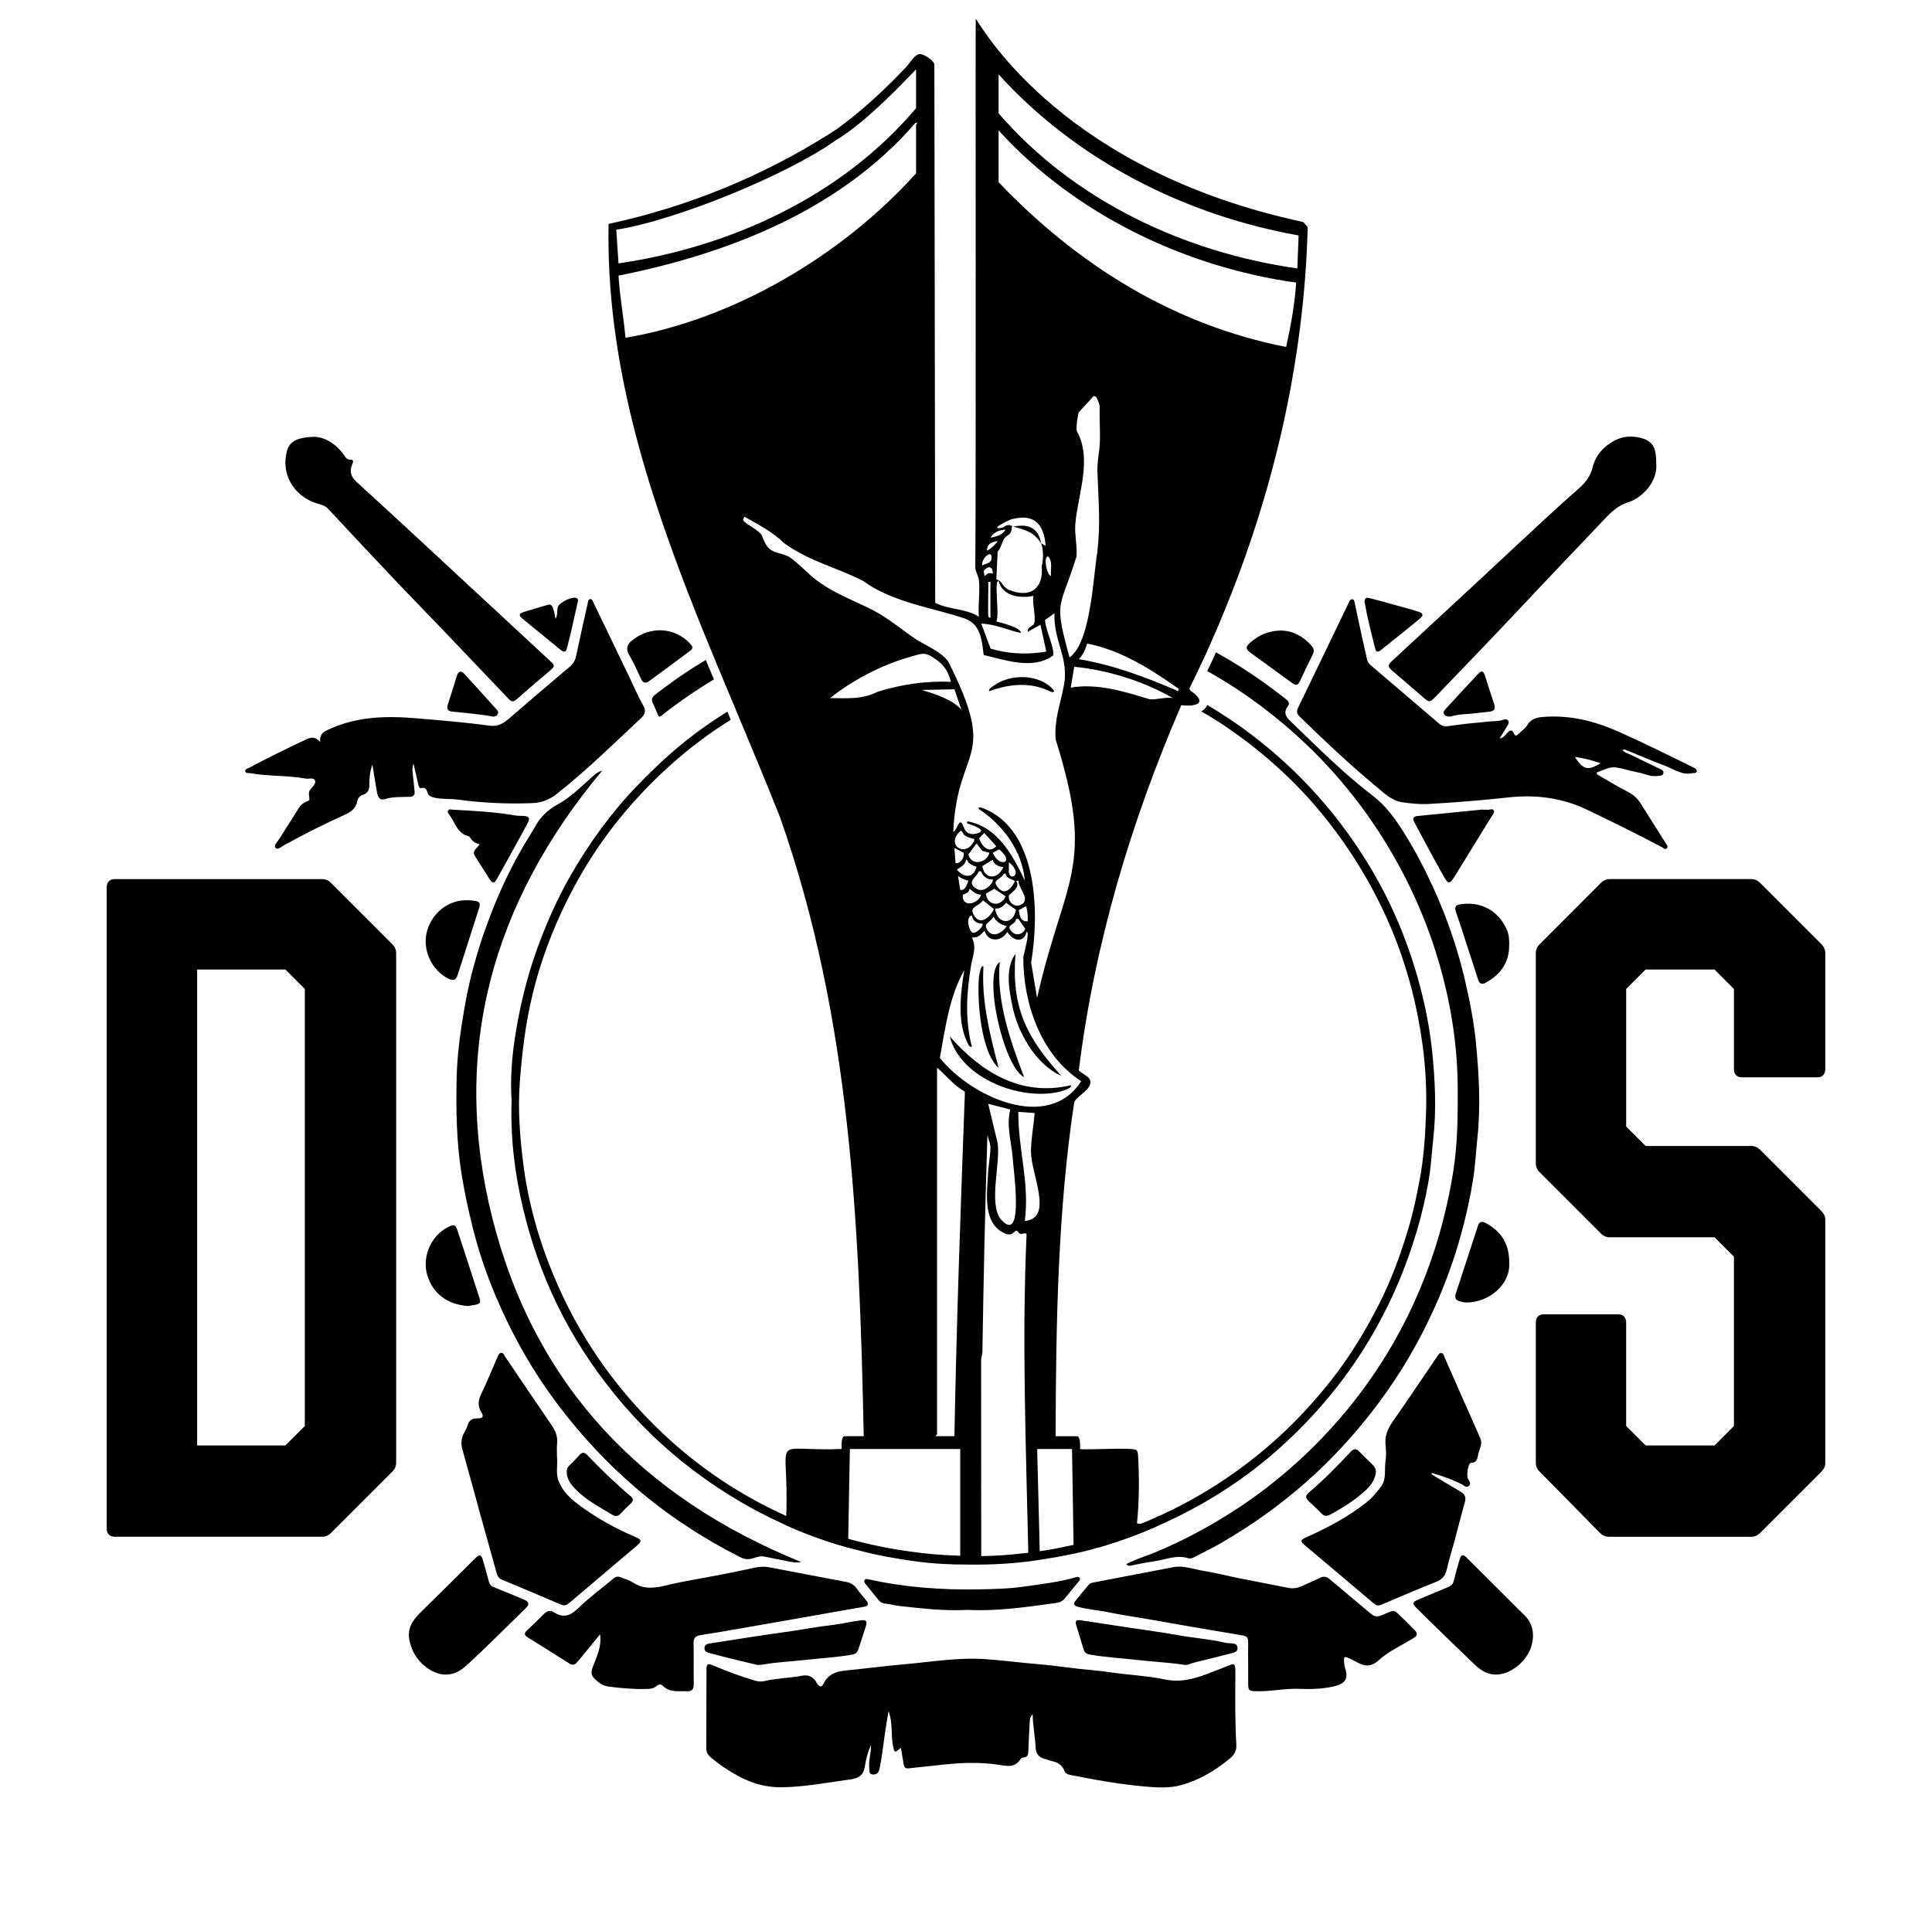 <?xml version="1.0" encoding="UTF-8"?>
<svg id="_Слой_1" data-name="Слой_1" xmlns="http://www.w3.org/2000/svg" baseProfile="tiny" version="1.2" viewBox="0 0 165.751 163.646">
  <!-- Generator: Adobe Illustrator 29.5.1, SVG Export Plug-In . SVG Version: 2.1.0 Build 141)  -->
  <g>
    <path d="M111.812,19.052c-20.3-4.36-27.26-16.17-28.1-17.45-.03-.04.03,40.99-.04,46.98,0,.52.26.77.31,1.2.04.34.04.69.03,1.07-.02.69-.09,1.42-.03,2.07-1.13-.73-2.57-.59-3.75-1.2v-.85l-.07-45.36c-.06-.32-.87-.86-1.22-.87-.48-.01-.87.77-1.2,1.11-1.83,1.93-3.78,3.75-5.94,5.32l-.81.52c-5.73,3.59-12.03,6.15-18.64,7.59l-.14.03c-.23,11.77,3.27,22.74,7.53,33.47.19.49.39.98.59,1.47.29.71.58,1.43.88,2.15.6,1.46,1.21,2.91,1.82,4.36.09.24.19.47.29.7,1.22,2.92,2.44,5.84,3.6,8.76,6.08,17.28,6.8,34.95,7.18,53.11h-1.64c-.3,0-.27.88-.25,1.1-6.38.24-4.48-1.54-4.76,5.75,0,.23-.02.48-.03.73l-.09.01c.61.28,1.22.54,1.85.78,1.18.46,2.37.86,3.58,1.19l.01-.76.14-7.7h9.47v9.57l1.8-.17v-.21l-.01-16.83c0-.23.11-.45.11-.69.1-6.21.23-12.39.43-18.6.18.69.29.69.25,1.36-.03.47-.18,1.52-.2,1.99-.08,1.63-.47,4.18,1.4,5.06.71.34.88-.25,1.04-.22.11.01.2.24.34.28.15.04.49-.17.53.06-.41,9.04-.05,18.22.15,27.3v.11l.98-.1v-.14l-.22-8.77h2.99l.13,8.22.01.41,2.23-.21c1.67-.49,3.3-1.08,4.89-1.78-.47-.06-.93-.14-1.39-.21-.1-.02-.2-.03-.3-.05.2-1.79.2-3.98.1-5.74-.01-.17-.02-.42-.14-.54-.27-.27-4.18,0-4.84-.1.01-.22.04-1.1-.26-1.1h-1.84c.03-9.44.18-19.34,1.6-28.67.2-.54,1.77-1.2,1.3-2-.13-.22-.9-.65-.91-.71,1.34-10.87,4.47-21.33,8.79-31.34.31.03.59.04.82.02.47-.04.77-.18.74-.43-.02-.21-.26-.49-.78-.85l-.08-.18c.47-.95.92-1.9,1.37-2.86.26-.59.53-1.18.79-1.78.22-.51.44-1.02.65-1.54,4.41-10.59,7.04-21.91,7.34-33.41l-.38-.43ZM85.582,45.192c.03-.07,1.04-.6,1.16-.63.77-.17,2.74-.7,2.97,2.28-.12-.07-.26-.15-.4-.24.12.31.17.65.17,1.03,0,.3-.03.63-.11.97.01.21.02.4.01.59-.1,1.34-1.03,2.12-2.76,1.44-.73-.28-.55-.78-1.14-.91l.04-.97.07-1.44c.05-.05.09-.09.13-.16.2-.31.31-.79.45-.97.18-.25.68-.33.61-.93.26-.04-.27-.41-.67-.02-.08.03-.67.21-.53-.04ZM86.272,45.442c-.26.46-.81.61-1.3.7.28-.49.77-.67,1.3-.7ZM84.692,47.072c.05-.42.46-.6.89-.64-.03.11-.38.46-.64.66-.13.1-.24.16-.26.14-.01-.06-.01-.11.01-.16ZM84.782,49.932l.19-.01v3.1c-.06.01-.19-.13-.19-.15-.02-.11,0-1.18,0-1.99.01-.52.01-.93,0-.95ZM84.472,49.432l-.08-.43c.36-.49.79-.44.78.22-.37-.11-.42-.02-.7.21ZM84.452,47.892c.25-.35.65-.54.62-.01-.01.33-.23.4-.46.49-.11.03-.23.08-.33.16-.06-.2.03-.45.17-.64ZM87.572,54.312c.1-.43-1.72-.9-2.09-.99.17-.37.06-1.52.03-2.4-.03-.6-.02-1.08.16-1.09.14.62.56,1,1.08,1.2.44.17.95.21,1.43.17.16-.01.33-.04.48-.07,0,.03-.01.08-.02.13-.07.64.3,1.95.03,2.32-.12.16-.57.26-.5.63l1.09-.6.41,1.87.09.43c-.19.03-.37.06-.56.08-1.41.17-2.85.08-4.22-.34l-.8-2.14c1.18.03,2.26.55,3.39.8ZM71.712,12.032c2.35-1.41,4.98-4.11,6.88-6.08v3.33c-6.35,7.53-15.88,11.91-25.53,13.32l-.19-2.89c5.06-.79,14.66-4.69,18.84-7.68ZM53.662,28.982c-.16-1.77-.49-3.55-.6-5.33,9.34-1.87,18.97-5.57,25.48-13.11.31-.03.05.1.05.15v4.18c-6.34,7.05-15.66,12.55-24.93,14.11ZM70.032,49.772c-.31-.23-.66-.56-1.02-.89-.49-.45-.98-.9-1.36-1.13-1.25-.53-1.72-.2-2.29-1.81-.26-.44-1.11-.82-1.51-1.19-.1-.1-.17-.2.03-.41,1.21.69,2.4,1.29,3.41,2.28,1.13.81,2.29,1.33,3.46,1.81.83.33,1.66.65,2.49,1.03.27.11.53.25.8.38.77.56,1.62,1,2.52,1.36h.01c1.98.79,4.18,1.2,6.14,1.85,1.42.47,1.52,1.84,1.68,3.15,1.83.43,4.2,1.27,5.87.1.03-.02.06-.04.09-.06.04-.14.01-.37-.05-.64-.18-.77-.66-1.89-.64-2.41l.8-.57c-.04,1.2.27,2.15.54,3.1.07.26.14.51.2.76.17.77.25,1.58.03,2.54-.31,1.59-.78,2.69-.67,4.42,3.5,11.05.71,11.94-1.59,22.19l-.51-3.04c.71-4.18.63-11.38-4.11-13.24-.11-.04-.5-.18-.37.07,2.05,1.34,3.73,3.6,3.94,6.14-1.03-2.18-2.36-4.64-4.94-5.09-.05.27.06.18.2.25.63.21,1.67.64.34.85-.9.02-.81-.88-1.09-1-.21-.09-.4.76-.65.8.35-7.51,3.93-5.95-.42-14.59-.6-.86-1.87-1.35-2.76-1.92-1.07-.71-2.3-1.73-3.37-2.32-.59-.33-1.14-.59-1.68-.83-1.01-.47-1.98-.89-3.05-1.61-.16-.1-.31-.22-.47-.33ZM89.912,47.742c.41.4.22,1.05.25,1.59-.01.03,0,.07,0,.1-.05-.02-.1-.07-.15-.13-.29-.39-.45-1.56-.1-1.56ZM92.252,44.992c.21-2.57,1.49-5.58.13-8-.09-.55.16-1.61.16-1.61l1.21-1.31c.34-.4.6.8.6.8-.05,1.07.06,2.17,0,3.24-.05.8-.23,1.46-.2,2.4.08,2.47.28,4.32-.01,6.86-.06.34-.11.75-.16,1.21-.06.47-.11.99-.18,1.54-.08.69-.18,1.42-.31,2.12-.26,1.49-.64,2.9-1.28,3.72-.14.18-.29.33-.45.45-.05-.2-.11-.39-.16-.57-.62-2.33-.76-3.2-.56-4.16.12-.56.35-1.14.68-2.05.15-.41.32-.89.5-1.47.04-.12.09-.25.13-.39.09-.76-.17-1.89-.1-2.78ZM87.172,75.602l.2-.04c-.01.63.98,1.51.35,1.99-.58.44-1.28-.11-1.16-.73.02-.07,1.07-.72.61-1.22ZM87.072,75.602c-.25.57-.82,1.26-1.4.61-.68-.76.15-.66.45-1.25h.15c.05.41.51.46.8.64ZM86.552,74.582v-.61c1.4,1.15-.15,1.79,0,.61ZM85.172,75.462c.14.13-.67,1.34-1.49.74-.77-.55.11-.93.3-1.44h.19c.12.42.55.74,1,.7ZM84.272,74.322l.9-.56c.09.45.52.58.9.65-.46,1.07-1.59,1.08-1.8-.09ZM85.312,76.262l.96.65c-.44.96-1.58.8-1.69-.24l.73-.41ZM85.172,73.172l.55-.29c1.4,1.15-.01,1.62-.55.29ZM84.002,71.922l.44-.45,1.03,1.13c-.62.7-1.27-.01-1.47-.68ZM84.282,73.012l.6.16c-.2.87-1.55,1.18-1.8.14l.7-.94.5.64ZM83.582,72.122c-.71,1.57-2.56.37-1.15-.85.14.07.19.28.28.36.25.21.46.23.73.33.1.04.17-.06.14.16ZM82.682,73.172c.06.42-.25.92-.7.89l-.1-1.3.8.41ZM82.882,73.762c.08-.05.18.21.23.27.18.15.43.29.67.33-.26,1.02-1.08.99-1.69.25.34-.24.71-.37.79-.85ZM83.082,75.562c-.15.33-.21.85-.7.8l-.19-1.2c.26.19.56.35.89.4ZM83.182,76.252c.31.26.56.52,1,.51-.28.85-1.68,1.15-1.58.01.27-.09.55-.19.58-.52ZM83.382,78.552c.03.44.48.73.9.7.16.16-.49.87-.83.78-.29-.07-.67-1.39-.07-1.48ZM83.592,78.592c-.53-.84.34-.75.74-1.34l.94.75c-.28.64-1.13,1.45-1.68.59ZM85.232,78.652c.26.43.63.72,1.14.8-.3.53-1.14,1.05-1.59.45-.54-.7.15-.68.45-1.25ZM85.372,77.952c.44.05.69-.2.95-.49l.84.6c-.23,1.36-1.63,1.26-1.79-.11ZM87.032,79.152c.14-.13.07-.38.34-.3l.58.83c-.14.49-.8.65-1.14.27-.45-.5-.09-.52.22-.8ZM87.402,78.092l.62-.34c.15.41.16.86.15,1.3-.63.03-.69-.46-.77-.96ZM71.212,59.902c1.93-1.54,4.41-2.84,6.8-3.52,1.16-.32,1.31-.51,2.33.23.7.5,1.02,1.06,1.24,1.89-2.12-.09-4.25.22-6.28.85-1.38.69-2.6.55-4.09.55ZM81.882,59.142l.6,1.76c-.76-.89-2.31-1.37-3.39-1.7l2.79-.06ZM81.882,123.232h-1.59c-.03-.08.1-.12.1-.15v-31.47c.8.69,1.46,1.54,2.39,2.06-.36,9.85-.72,19.71-.9,29.56ZM85.872,104.632c-1.1-1.38,0-4.84-.29-6.58l-.8-3.34,1.89.49c-.34,1.39.08,2.71.2,4.04.03.86,1.07,7.7-1,5.39ZM87.922,104.762c.42-3.31-.57-6.06-.56-9.36l1.4.1c-.07,1.08-.31,2.17-.31,3.25-.04,1.95,2,5.77-.53,6.01ZM92.762,92.772c-2.87,4.46-9.54,1.26-12.13-2,.47-2.56.8-5.24,2.1-7.54-.32,1.91-.63,4.43.26,6.22.09.17.14.41.39.37-.61-2.37-.46-4.62-.07-7,.13-.83.51-1.49.07-2.38.62.03.77-.29,1.09-.59.26,1.03,1.48.96,1.95.1.42.76,1.41,1.04,1.65,0,.32-.01-.25,1.92-.28,2.16-.02,3.96,1.49,8.43,4.97,10.66ZM98.602,59.992c-2.09-.64-4.48-1.39-6.74-.99l.3-1.79c2.92.29,5.95,1.24,8.47,2.69-.63-.13-1.47.18-2.03.09ZM101.122,59.152l-.04.15c-2.75-1.19-5.61-2.26-8.52-2.74.12-.13.23-.28.32-.43.18-.28.3-.59.38-.91,2.92.56,5.48,2.2,7.87,3.89l-.01.04ZM110.342,29.772c-9.68-1.9-17.92-7.06-24.67-14.14v-4.44c6.54,7.18,15.94,11.71,25.53,13.06-.13,1.91-.44,3.58-.86,5.52ZM111.302,23.032c-9.7-1.37-19.19-5.84-25.63-13.31v-3.34c6.68,7.38,15.98,12.08,25.74,13.82l-.11,2.83Z"/>
    <path d="M86.948,45.187c1.182.33,1.766.507,2.364,1.415-.198-1.296-1.122-1.692-2.364-1.415Z"/>
    <path d="M81.482,88.932c.93,3.6,6.09,5.57,9.48,4.73.09-.02,1.14-.33.89-.54-4.31,1.01-7.72-1.18-10.37-4.19Z"/>
    <path d="M84.372,82.942c-.22-.28-.38.84-.39.95-.16,2.01.18,6.42,1.69,7.73-.74-2.83-1.48-5.71-1.3-8.68Z"/>
    <path d="M91.062,92.322c-2.97-3.28-4.31-5.84-3.94-10.47-.88,1.14-.57,3.02-.29,4.36.45,2.37,2.03,5.13,4.23,6.11Z"/>
    <path d="M90.152,59.362c.6.15.06-.37-.16-.54-1.19-.9-2.92-.92-4.24-.29-.1.06-1.08.58-.88.77,1.75-.63,3.59-.81,5.28.06Z"/>
    <path d="M87.862,92.422c-1.13-2.96-2.41-6.56-2.09-9.88-1.5,1.01.35,9.07,2.09,9.88Z"/>
  </g>
  <path d="M88.597,147.091c-.237.233-.245.458-.256.674-.045.818-.088,1.637-.116,2.456-.01.299-.037.547-.414.58-.093.008-.218.065-.263.139-.504.829-1.288.56-1.982.467-1.467-.197-2.926-.174-4.39-.019-1.085.115-2.17.228-3.255.346-.274.03-.357-.128-.394-.358-.074-.466-.157-.931-.239-1.411-.544.468-.557.47-.69-.245-.174-.938.009-1.917-.37-2.897-.108.664-.222,1.281-.307,1.902-.141,1.029-.264,2.061-.47,3.081-.067.33-.278.478-.581.454-.346-.028-.27-.332-.294-.559-.071-.664.174-1.306.148-1.969-.277.591-.436,1.222-.527,1.85-.106.733-.54,1.003-1.182,1.09-1.975.269-3.932.656-5.939.683-1.325.018-2.534-.314-3.678-.93-.874-.471-1.699-1.019-2.456-1.668-.239-.205-.35-.439-.348-.756.01-2.24.007-4.48.016-6.72.002-.523.099-.58.579-.376,1.163.495,2.348.93,3.559,1.295.271.082.542.111.809.048,1.068-.251,2.169-.26,3.242-.463.581-.11.983.103,1.269.609.129.229.374.502.559.113.554-1.165,1.623-1.137,2.651-1.244,1.441-.151,2.878-.335,4.321-.462,2.292-.203,4.576-.595,6.888-.442,1.496.098,2.985.302,4.48.427.918.077,1.837.184,2.745.306,1.2.162,2.41.225,3.608.405,1.534.231,3.101.285,4.613.607,1.796.382,3.3-.356,4.863-.949,1.204-.457,1.2-.714,1.189.807-.014,1.914-.03,3.829.083,5.741.03.503-.15.845-.552,1.179-1.226,1.02-2.563,1.82-4.094,2.267-1.068.312-2.168.232-3.259.138-1.394-.12-2.777-.334-4.155-.575-.738-.129-1.473-.28-2.209-.421-.214-.041-.404-.143-.481-.345-.202-.522-.605-.748-1.122-.846-.149-.028-.288-.109-.437-.142-.555-.122-.889-.39-.914-1.026-.036-.92-.238-1.827-.247-2.84Z"/>
  <path d="M27.47,63.668c-.063-.702.292-.873.711-1.069,2.443-1.139,4.993-1.184,7.621-.961,2.055.175,4.114.343,6.152.623.868.119,1.315-.259,1.852-.722,1.694-1.462,3.396-2.916,5.105-4.361.293-.248.44-.533.518-.904.318-1.516.663-3.027.999-4.539.028-.128.014-.307.188-.326.194-.021.236.163.301.299,1.052,2.185,2.104,4.37,3.156,6.555.363.754.689,1.529,1.105,2.253.272.474.168.781-.19,1.114-1.126,1.047-2.235,2.112-3.364,3.156-1.241,1.149-2.508,2.269-3.834,3.32-.615.488-1.299.774-2.112.806-2.138.084-4.262-.012-6.382-.301-.691-.094-1.4-.007-2.089-.183-.232-.059-.431-.138-.513-.368-.097-.274-.145-.539-.567-.435-.172.042-.222-.225-.261-.389-.123-.522-.238-1.046-.388-1.71-.136.398-.088.659-.06.92.052.492.101.985.152,1.477.032.309-.126.439-.416.45-.714.028-1.429-.026-2.133.192-.484.15-.618-.236-.683-.61-.136-.771-.256-1.545-.388-2.346-.214.585-.269,1.164-.261,1.754.005.393-.123.699-.539.827-.285.088-.446.291-.506.589-.12.591-.515.88-1.059,1.127-1.741.791-3.453,1.645-5.129,2.57-.26.144-.623.473-.803.291-.207-.21.15-.527.304-.775.551-.885,1.12-1.758,1.666-2.645.208-.337.487-.497.854-.65.201-.084-.14-.63.147-.956.193-.219.513-.507.396-.783-.113-.267-.525-.102-.802-.153-1.565-.288-3.17-.176-4.736-.463-.16-.029-.406.042-.442-.161-.036-.198.215-.232.357-.309,1.579-.851,3.191-1.636,4.815-2.398.417-.196.788-.335,1.259.194Z"/>
  <path d="M128.657,63.372c.337-.078.489-.31.675-.505.202-.211.398-.3.54.051.113.278.247.221.413.053.252-.255.572-.467.752-.764.355-.589.895-.66,1.488-.7,2.256-.153,4.359.389,6.405,1.304,2.121.949,4.2,1.981,6.282,3.008.163.081.392.156.35.379-.034.182-.256.113-.399.145-.867.193-1.542-.346-2.279-.621-1.103-.411-2.183-.885-3.276-1.325-.118-.047-.243-.142-.412-.032.192.22.459.282.697.396.817.389,1.633.782,2.446,1.179.164.08.397.148.373.371-.029.269-.309.244-.492.271-.631.093-1.196-.226-1.797-.331-.587-.102-1.157-.307-1.745-.397-.557-.086-1.065.195-1.571.382-.258.095-.06.231.075.308.815.467,1.617.961,2.452,1.387.478.244.843.563,1.123,1.009.707,1.129,1.422,2.253,2.131,3.382.087.138.261.299.124.455-.153.173-.312-.026-.45-.098-2.13-1.121-4.286-2.189-6.459-3.225-2.157-1.028-4.422-1.286-6.739-1.028-2.256.251-4.515.428-6.779.557-.754.043-1.507-.037-2.247-.139-.959-.132-1.636-.831-2.338-1.414-2.262-1.878-4.396-3.898-6.502-5.948-.245-.239-.278-.456-.125-.77,1.432-2.948,2.85-5.903,4.272-8.857.044-.092.078-.191.131-.277.054-.087.126-.17.244-.158.155.016.169.149.194.264.211.983.417,1.967.631,2.95.145.665.295,1.33.45,1.993.044.189.167.337.312.461,1.961,1.674,3.924,3.344,5.883,5.02.255.218.5.237.839.186,1.13-.169,2.27-.274,3.407-.383.407-.039.819-.009,1.216-.148.145-.051.318-.084.428.06.127.167.011.325-.075.471-.214.361-.431.719-.648,1.078ZM137.315,65.495c-.761-.275-1.457-.442-2.205-.546.763,1.168,1.145,1.165,2.205.546Z"/>
  <path d="M126.752,97.612c-.13,1.23-.19,2.48-.39,3.71-.26,1.58-.61,3.14-1.04,4.69-.59,2.1-1.33,4.16-2.23,6.15-1.31,2.93-2.92,5.68-4.84,8.25-1.51,2.02-3.16,3.9-4.98,5.64-2.62,2.49-5.52,4.63-8.66,6.43-.67.38-1.36.71-2.04,1.07-.2.11-.41.22-.63.15-1.03-.32-1.98.14-2.96.27-.66.09-1.31.24-1.96.36-.12.02-.28.06-.39-.13.82-.43,1.7-.68,2.54-1.03,2.31-.97,4.51-2.14,6.61-3.49,2.01-1.28,3.88-2.74,5.64-4.34,3.35-3.07,6.15-6.58,8.37-10.55,1.48-2.66,2.66-5.46,3.54-8.38.59-1.97,1.04-3.96,1.36-5.98.37-2.38.38-4.79.37-7.2-.02-2.65-.33-5.25-.89-7.82-.81-3.69-2.08-7.2-3.84-10.55-2.15-4.1-4.87-7.74-8.2-10.93-2.6-2.48-5.45-4.61-8.56-6.35.17-.35.34-.71.51-1.07l.24-.54c.69.38,1.38.79,2.05,1.21,1.37.86,2.67,1.8,3.93,2.79.23.18.38.36.18.63-.36.5-.22.85.21,1.26,2.29,2.21,4.54,4.47,7.06,6.4,1.2.91,2,2.07,2.77,3.3.95,1.53,1.77,3.12,2.51,4.75,1.13,2.51,2.03,5.11,2.65,7.79.41,1.76.76,3.54.94,5.33.26,2.72.42,5.44.13,8.18Z"/>
  <path d="M122.952,97.832c-.13,1.18-.19,2.38-.4,3.55-.25,1.41-.57,2.81-.98,4.18-.86,2.93-2.02,5.73-3.51,8.39-2.3,4.12-5.27,7.7-8.82,10.77-2.46,2.13-5.17,3.9-8.1,5.36-.22.11-.43.21-.65.31-.42.2-.84.4-1.26.58-1.59.7-3.22,1.29-4.89,1.78-.24.07-.49.14-.74.21-.73.2-1.47.36-2.21.5-.48.1-.97.18-1.46.26-.31.05-.63.1-.94.15-.5.08-1,.14-1.5.19-.86.09-1.72.14-2.58.17-1.04.03-2.08.02-3.12,0-.05,0-.09,0-.14-.01-1.88-.04-3.75-.31-5.59-.65-.86-.16-1.72-.36-2.57-.59-.24-.05-.49-.12-.73-.19-1.21-.33-2.4-.73-3.58-1.19-.63-.24-1.24-.5-1.85-.78-.43-.19-.85-.39-1.27-.6-2.36-1.15-4.59-2.55-6.71-4.16-2.46-1.87-4.66-4.01-6.61-6.41-1.93-2.38-3.6-4.93-4.94-7.7-1.28-2.63-2.24-5.38-2.92-8.23-.72-3.02-1.1-6.07-.99-9.32-.13-1.82.03-3.79.34-5.73.4-2.42.97-4.8,1.8-7.12.8-2.23,1.75-4.38,2.92-6.43,1.6-2.78,3.46-5.36,5.69-7.68,1.78-1.85,3.67-3.58,5.77-5.06.65-.46,1.32-.9,1.99-1.32.07.18.15.37.24.58.02.04.03.08.05.12-1.81,1.12-3.53,2.42-5.14,3.86-3.12,2.8-5.78,6.01-7.85,9.67-1.77,3.13-3.13,6.43-3.99,9.94-.62,2.53-.93,5.09-1.12,7.68-.17,2.3.01,4.59.29,6.85.41,3.32,1.31,6.54,2.6,9.65,2.15,5.19,5.28,9.7,9.36,13.56,2.56,2.42,5.4,4.45,8.52,6.09.45.24.91.46,1.37.68.24.12.48.23.72.34,1.72.79,3.5,1.44,5.32,1.95.19.06.39.11.58.16.05.01.1.03.15.04,1.8.46,3.62.8,5.47,1.01.9.11,1.79.18,2.68.22.24.01.49.02.73.03.6.03,1.2.04,1.8.03.24,0,.49-.01.73-.02.86-.03,1.72-.09,2.58-.19.25-.02.49-.05.73-.08.33-.03.66-.08.98-.13.25-.04.48-.07.73-.11.03-.01.07-.01.1-.02.45-.08.9-.16,1.34-.26.25-.05.49-.1.73-.16,1.97-.44,3.88-1.04,5.74-1.79.43-.17.87-.35,1.29-.55,1.04-.45,2.05-.96,3.05-1.51,2.74-1.51,5.24-3.32,7.55-5.43,1.64-1.5,3.11-3.12,4.48-4.85,1.57-1.99,2.88-4.15,4.04-6.4,1.1-2.16,1.93-4.41,2.61-6.72.39-1.31.66-2.64.92-3.98.39-2.04.51-4.1.57-6.16.04-1.85-.06-3.69-.31-5.52-.41-3-1.12-5.92-2.2-8.76-1.31-3.44-3.08-6.62-5.27-9.57-2.16-2.92-4.71-5.46-7.59-7.66-1.26-.96-2.56-1.84-3.93-2.61.15-.07.27-.17.36-.29.07-.08.12-.17.16-.26,2.15,1.27,4.17,2.73,6.05,4.39,3.23,2.84,5.91,6.11,8.09,9.8,1.56,2.64,2.77,5.44,3.67,8.38.7,2.29,1.21,4.63,1.47,7,.27,2.58.4,5.17.1,7.77Z"/>
  <path d="M107.081,142.734c-0-.615-.013-1.231.005-1.846.01-.34-.134-.502-.456-.556-1.496-.25-2.992-.503-4.487-.76-1.108-.191-2.215-.392-3.323-.584-1.258-.218-2.524-.398-3.774-.657-.868-.18-1.758-.224-2.613-.476-.32-.094-.351-.256-.18-.476.366-.472.755-.927,1.138-1.385.115-.138.278-.183.451-.216,2.275-.434,4.549-.877,6.825-1.309.888-.168,1.722.183,2.575.318,1.042.164,2.066.432,3.102.64,1.385.278,2.774.537,4.16.816.421.085.81.029,1.195-.152.509-.239,1.035-.446,1.537-.699.323-.162.566-.121.837.109,1.173.994,2.364,1.966,3.533,2.964.283.242.521.286.877.149,1.318-.509.938-.634,2.004.374.297.281.572.587.867.871.276.266.27.48-.068.687-1.018.624-2.145,1.131-3.016,1.919-.967.875-1.634.231-2.414-.125-.55-.251-.578-.237-.535.378.011.151.037.306.086.45.295.875-.001,1.321-1.016,1.543-.948.207-1.932.243-2.907.201-1.252-.053-2.482.242-3.733.202-.609-.02-.664-.063-.668-.686-.004-.564-.001-1.128-.001-1.692Z"/>
  <path d="M47.789,125.037c.077.623-.147,1.389.159,2.112.373.882,1.066,1.507,1.808,2.05,1.463,1.071,3.043,1.952,4.714,2.663.597.254.625.377.141.787-1.926,1.633-3.856,3.261-5.779,4.897-.231.197-.426.259-.731.126-1.674-.725-3.36-1.423-5.043-2.129-.259-.109-.379-.308-.452-.576-.442-1.611-.902-3.217-1.347-4.827-.531-1.921-1.047-3.846-1.586-5.764-.148-.527-.106-1.006.171-1.477.112-.19.209-.395.272-.606.126-.422.379-.6.829-.592.489.009.586-.133.339-.548-.328-.551-.251-1.025.014-1.574.497-1.028.925-2.091,1.381-3.139.069-.157.134-.341.328-.356.183-.014.228.176.312.3,1.321,1.951,2.634,3.907,3.971,5.847.353.512.579,1.026.504,1.662-.04.337-.007.683-.007,1.144Z"/>
  <path d="M51.48,140.227c-.571.703-1.094,1.348-1.618,1.992-.119.146-.239.29-.364.429-.184.205-.39.254-.637.098-1.199-.757-2.397-1.515-3.602-2.261-.321-.199-.272-.375-.037-.597.495-.47.988-.943,1.47-1.427.258-.258.544-.303.835-.117.792.506,1.386.317,2.052-.33.952-.925,2.035-1.716,3.054-2.574.214-.18.422-.194.662-.09.345.149.721.248,1.031.45.918.597,1.843.475,2.845.23,1.47-.36,2.972-.586,4.459-.877,1.035-.203,2.071-.407,3.101-.633.409-.09.814-.123,1.219-.047,2.21.417,4.416.85,6.627,1.259.399.074.689.248.922.573.248.346.529.669.798,1.0.245.303.253.494-.203.571-1.496.252-2.988.525-4.482.787-2.182.383-4.365.766-6.548,1.145-.972.169-1.943.341-2.918.486-.437.065-.658.216-.644.715.034,1.161-.007,2.324.018,3.486.01.474-.165.647-.627.623-.705-.037-1.445.124-2.026-.473-.168-.173-.39-.109-.559.037-.254.219-.55.232-.864.241-1.079.029-2.15-.07-3.217-.206-.55-.07-.981-.402-1.329-.802-.229-.263-.144-.602-.024-.924.319-.855.757-1.683.606-2.762Z"/>
  <path d="M122.819,126.505c.819.491,1.635.986,2.459,1.47.343.202.529.435.407.87-.326,1.166-.62,2.34-.934,3.51-.199.741-.442,1.472-.607,2.22-.119.543-.348.917-.89,1.134-1.584.635-3.156,1.299-4.724,1.972-.283.121-.463.079-.686-.111-1.94-1.647-3.888-3.283-5.834-4.923-.498-.42-.475-.499.123-.769,1.795-.809,3.527-1.726,5.082-2.952.504-.398.906-.879,1.278-1.391.471-.649.263-1.424.371-2.139.068-.452.059-.926.007-1.382-.088-.783.181-1.418.619-2.045,1.29-1.849,2.546-3.722,3.816-5.584.085-.125.163-.297.33-.293.212.004.234.223.299.371,1.02,2.313,2.029,4.63,3.06,6.938.23.515-.082.933-.175,1.384-.064.311-.077.722-.616.73-.246.004-.432,1.1-.244,1.413.11.183.261.35.082.547-.22.243-.414-0-.586-.091-.831-.439-1.713-.728-2.604-.997-.011.04-.022.08-.033.12Z"/>
  <path d="M51.669,66.117c-9.488,11.357-13.037,24.161-9.41,38.476,3.629,14.323,12.853,23.911,26.466,29.43-.384.101-.741.017-1.094-.048-.704-.13-1.401-.294-2.105-.419-.363-.065-.709.095-1.052.185-.357.093-.652.033-.978-.132-3.217-1.627-6.212-3.595-8.947-5.938-2.458-2.106-4.654-4.468-6.613-7.051-2.212-2.916-4.002-6.076-5.422-9.44-.796-1.884-1.453-3.822-1.951-5.816-.385-1.541-.721-3.087-.969-4.653-.432-2.725-.479-5.471-.418-8.222.045-2.016.329-4.004.668-5.989.478-2.802,1.272-5.514,2.304-8.157.833-2.135,1.814-4.202,3.003-6.166.256-.424.528-.839.769-1.271.459-.823,1.08-1.421,1.931-1.888,1.042-.573,1.915-1.421,2.803-2.224.27-.244.519-.521,1.017-.678Z"/>
  <path d="M27.002,37.481c.868.048,1.77.561,2.447,1.478.171.231.278.509.649.485.159-.011.243.107.164.282-.29.639-.203,1.138.291,1.592,1.219,1.121,2.447,2.233,3.662,3.357,2.808,2.598,5.611,5.201,8.416,7.802,1.49,1.382,2.979,2.767,4.47,4.148.543.503.543.526-.013,1-.923.787-1.851,1.567-2.757,2.373-.267.238-.447.232-.684-.018-1.975-2.08-3.954-4.157-5.937-6.23-1.264-1.321-2.546-2.625-3.803-3.953-1.937-2.047-3.862-4.104-5.783-6.165-.294-.315-.698-.345-1.059-.471-1.743-.612-2.811-2.228-2.537-4.029.153-1.002.512-1.609,2.474-1.65Z"/>
  <path d="M142.09,39.712c.168,1.587-1.173,2.997-2.407,3.387-.832.263-1.403.784-1.967,1.381-2.358,2.493-4.738,4.966-7.082,7.471-2.473,2.643-4.99,5.244-7.498,7.853-.458.476-.538.475-1.029.04-.867-.77-1.757-1.514-2.636-2.271-.433-.373-.437-.496-.015-.888,2.416-2.24,4.835-4.477,7.25-6.718,1.864-1.731,3.718-3.472,5.586-5.199,1.052-.973,2.113-1.937,3.188-2.885.561-.494.971-1.042,1.16-1.793.263-1.043.935-1.793,1.898-2.297.71-.372,1.456-.404,2.192-.226,1.045.252,1.362.807,1.362,2.144Z"/>
  <path d="M128.402,143.682c-.767.039-1.374-.361-1.916-.88-1.17-1.12-2.331-2.25-3.492-3.379-.502-.488-1.001-.978-1.494-1.475-.337-.34-.313-.485.108-.665.878-.375,1.757-.749,2.641-1.109.262-.107.409-.27.477-.546.152-.611.319-1.22.501-1.823.13-.428.285-.464.6-.152,1.356,1.346,2.706,2.699,4.059,4.048.254.253.5.514.765.755.82.744,1.027,1.65.757,2.701-.335,1.304-1.758,2.519-3.005,2.524Z"/>
  <path d="M38.167,143.682c-1.073-.011-2.341-.992-2.808-2.174-.52-1.315-.329-2.126.702-3.137,1.546-1.518,3.081-3.046,4.62-4.571.501-.497.606-.468.799.228.155.557.316,1.112.458,1.673.06.235.172.384.406.477.871.346,1.736.71,2.601,1.07.438.182.503.405.178.721-1.713,1.665-3.382,3.375-5.155,4.978-.506.457-1.088.767-1.802.737Z"/>
  <path d="M60.552,56.632c.23.56.46,1.11.7,1.66-1.23.74-2.42,1.54-3.59,2.41-.3.23-.6.45-.89.69-.17.13-.26.15-.35-.1-.6-1.55-.88-1.19.58-2.29,1.15-.86,2.33-1.66,3.55-2.37Z"/>
  <path d="M64.99,142.863c-.73-.175-1.559-.368-2.385-.573-.58-.143-1.156-.303-1.734-.452-.229-.059-.442-.148-.432-.425.011-.305.244-.368.499-.406,2.105-.319,4.205-.67,6.314-.955,1.401-.19,2.787-.467,4.193-.625.808-.091,1.605-.301,2.418-.395.457-.053.557.065.418.515-.201.653-.425,1.298-.63,1.95-.092.292-.258.428-.576.483-1.364.236-2.745.303-4.116.463-1.168.136-2.348.163-3.506.387-.116.022-.238.017-.464.032Z"/>
  <path d="M101.564,142.847c-1.315-.205-2.646-.261-3.967-.411-1.354-.154-2.716-.229-4.062-.459-.283-.048-.48-.148-.565-.432-.21-.703-.417-1.407-.64-2.106-.121-.381.036-.466.377-.413,1.414.218,2.829.432,4.244.646,1.364.207,2.733.38,4.089.628,1.341.245,2.705.336,4.035.646.181.042.372.046.559.059.249.018.5.043.533.359.031.305-.18.41-.433.473-1.092.273-2.181.557-3.276.819-.296.071-.569.253-.894.192Z"/>
  <path d="M82.997,138.136c-1.931.112-3.865-.122-5.799-.33-.419-.045-.831-.173-1.258-.206-.227-.017-.425-.132-.572-.312-.368-.449-.734-.9-1.094-1.355-.082-.103-.191-.226-.09-.366.081-.111.214-.081.333-.054,3.095.688,6.235.916,9.395.862,1.33-.022,2.671-.053,3.983-.243,1.461-.212,2.939-.376,4.368-.786.133-.038.275-.094.366.058.078.13-.029.226-.103.316-.388.476-.789.943-1.167,1.427-.303.388-.747.391-1.16.449-2.383.331-4.767.665-7.204.54Z"/>
  <path d="M127.245,69.479c.137,0,.274-.01.41.003.173.016.399-.155.508.077.08.17-.084.316-.171.458-1.065,1.729-2.131,3.457-3.196,5.185-.018.029-.038.057-.056.086-.365.563-.507.566-.829-.006-.452-.804-.896-1.611-1.337-2.421-.407-.749-.805-1.503-1.208-2.254-.154-.286-.201-.544.227-.588,1.883-.193,3.766-.375,5.649-.561.001.007.002.014.003.021Z"/>
  <path d="M41.144,72.418c-.392-.037-.618-.254-.802-.532-.037-.055-.09-.124-.147-.138-.954-.231-1.14-1.151-1.62-1.805-.083-.113-.231-.248-.115-.411.093-.131.252-.065.384-.057,1.805.1,3.611.186,5.396.5.234.041.478.018.716.038.44.036.532.189.313.609-.419.802-.863,1.59-1.3,2.383-.445.808-.888,1.616-1.341,2.419-.226.4-.36.411-.614.027-.433-.655-.836-1.33-1.261-1.991-.307-.477.204-.647.391-1.042Z"/>
  <path d="M129.481,108.392c.089,1.859-1.782,3.389-3.701,3.367-.183-.002-.369-.055-.548-.102-.355-.092-.447-.319-.335-.662.638-1.94,1.272-3.881,1.902-5.823.131-.403.393-.377.683-.219,1.286.7,2.017,1.744,1.998,3.438Z"/>
  <path d="M40.155,112.063c-1.715-.11-3.048-1.049-3.512-2.697-.443-1.576.367-3.36,1.793-4.076.534-.268.651-.218.838.359.605,1.861,1.208,3.723,1.816,5.583.187.572.15.645-.425.744-.185.032-.369.063-.51.087Z"/>
  <path d="M129.475,81.085c.017,1.505-.736,2.529-2.015,3.238-.367.204-.546.052-.652-.275-.525-1.602-1.041-3.207-1.563-4.811-.116-.356-.249-.707-.359-1.065-.099-.322.002-.515.365-.574,1.758-.288,3.262.505,4.007,2.13.197.431.23.888.217,1.357Z"/>
  <path d="M40.208,77.25c.153.012.307.017.459.037.491.063.575.195.423.671-.602,1.881-1.204,3.761-1.809,5.64-.166.516-.356.594-.827.363-1.446-.709-2.25-2.508-1.818-4.068.455-1.643,1.946-2.747,3.572-2.642Z"/>
  <path d="M118.046,126.311c-.07.601-.403,1.121-.86,1.542-.922.85-1.97,1.525-3.076,2.113-.302.16-.534.128-.773-.128-.337-.362-.701-.7-1.064-1.037-.271-.252-.29-.478.003-.724,1.282-1.08,2.451-2.279,3.596-3.5.265-.282.478-.319.759-.011.345.378.732.717,1.097,1.076.174.171.313.363.317.668Z"/>
  <path d="M110.054,54.107c.836.041,1.747.472,2.466,1.305.183.212.259.423.123.699-.385.781-.757,1.567-1.129,2.354-.152.322-.33.384-.636.158-1.18-.872-2.374-1.725-3.561-2.589-.462-.336-.486-.529-.029-.919.716-.611,1.526-1.029,2.766-1.009Z"/>
  <path d="M59.393,55.488c.023.211-.102.292-.208.371-1.163.866-2.326,1.731-3.497,2.586-.321.234-.545.143-.713-.231-.308-.684-.618-1.371-.997-2.016-.295-.503-.187-.883.207-1.211,1.516-1.263,3.647-1.231,5.029.246.079.085.134.192.178.256Z"/>
  <path d="M48.63,126.381c-.033-.316.065-.486.218-.639.29-.29.587-.575.854-.885.242-.281.452-.251.683-.008,1.18,1.237,2.407,2.424,3.712,3.53.254.215.25.411.008.637-.3.28-.594.568-.872.869-.214.232-.449.241-.692.095-1.155-.694-2.36-1.316-3.291-2.33-.358-.39-.618-.817-.621-1.269Z"/>
  <path d="M117.069,51.652c-.01-.457.291-.367.53-.307.643.161,1.28.345,1.919.523.705.196,1.414.377,2.111.598.497.158.539.318.142.649-1.1.915-2.224,1.801-3.34,2.697-.184.148-.374.151-.437-.1-.34-1.352-.687-2.702-.925-4.059Z"/>
  <path d="M47.659,53.098c.208-.323.11-.677.197-1.005.103-.39,1.239-.951,1.601-.774.195.095.124.265.094.405-.192.881-.39,1.761-.594,2.639-.096.415-.222.823-.312,1.238-.085.389-.27.388-.535.171-1.097-.896-2.194-1.792-3.29-2.689-.281-.23-.347-.434.084-.562.702-.21,1.402-.426,2.106-.629.22-.064.35.055.424.263.11.305.172.62.226.943Z"/>
  <path d="M124.436,61.485c-.284.006-.446-.041-.541-.207-.109-.19.017-.323.134-.45.901-.977,1.798-1.957,2.708-2.926.394-.42.518-.38.697.175.25.777.487,1.559.753,2.331.144.419.004.615-.413.659-.762.079-1.523.18-2.288.226-.396.024-.772.115-1.051.191Z"/>
  <path d="M42.32,61.49c-1.233-.229-2.388-.302-3.537-.434-.369-.042-.483-.244-.36-.613.269-.807.511-1.622.766-2.434.134-.428.359-.502.649-.187.911.991,1.81,1.993,2.711,2.993.113.125.253.254.154.448-.099.193-.282.23-.384.227Z"/>
  <path d="M33.664,81.025l-5.27-5.27c-.209-.216-.467-.324-.762-.324H9.838c-.417,0-.683.266-.683.69v55.049c0,.424.266.69.683.69h17.794c.295,0,.554-.108.762-.323l5.27-5.27c.216-.208.323-.467.323-.762v-43.719c0-.295-.108-.546-.323-.762ZM16.913,124.025v-40.836h7.57l1.668,1.668v37.5l-1.668,1.668h-7.57Z"/>
  <path d="M148.76,91.759v-6.902l-1.668-1.668h-5.91l-1.668,1.668v11.805l1.668,1.668h9.059c.295,0,.546.108.762.323l5.27,5.27c.208.216.324.467.324.762v20.821c0,.295-.115.554-.324.762l-5.27,5.27c-.216.216-.467.323-.762.323h-12.208c-.295,0-.546-.108-.762-.323l-5.184-5.27c-.216-.208-.324-.467-.324-.762v-12.042c0-.424.259-.69.683-.69h6.384c.424,0,.683.266.683.69v8.893l1.668,1.668h5.91l1.668-1.668v-14.523l-1.668-1.668h-8.98c-.288,0-.546-.108-.762-.324l-5.263-5.263c-.216-.216-.324-.475-.324-.762v-18.031c0-.295.108-.554.324-.762l5.263-5.27c.216-.216.474-.324.762-.324h12.129c.295,0,.546.108.762.324l5.27,5.27c.208.216.324.467.324.762v9.972c0,.424-.266.683-.69.683h-6.463c-.424,0-.683-.259-.683-.683Z"/>
</svg>